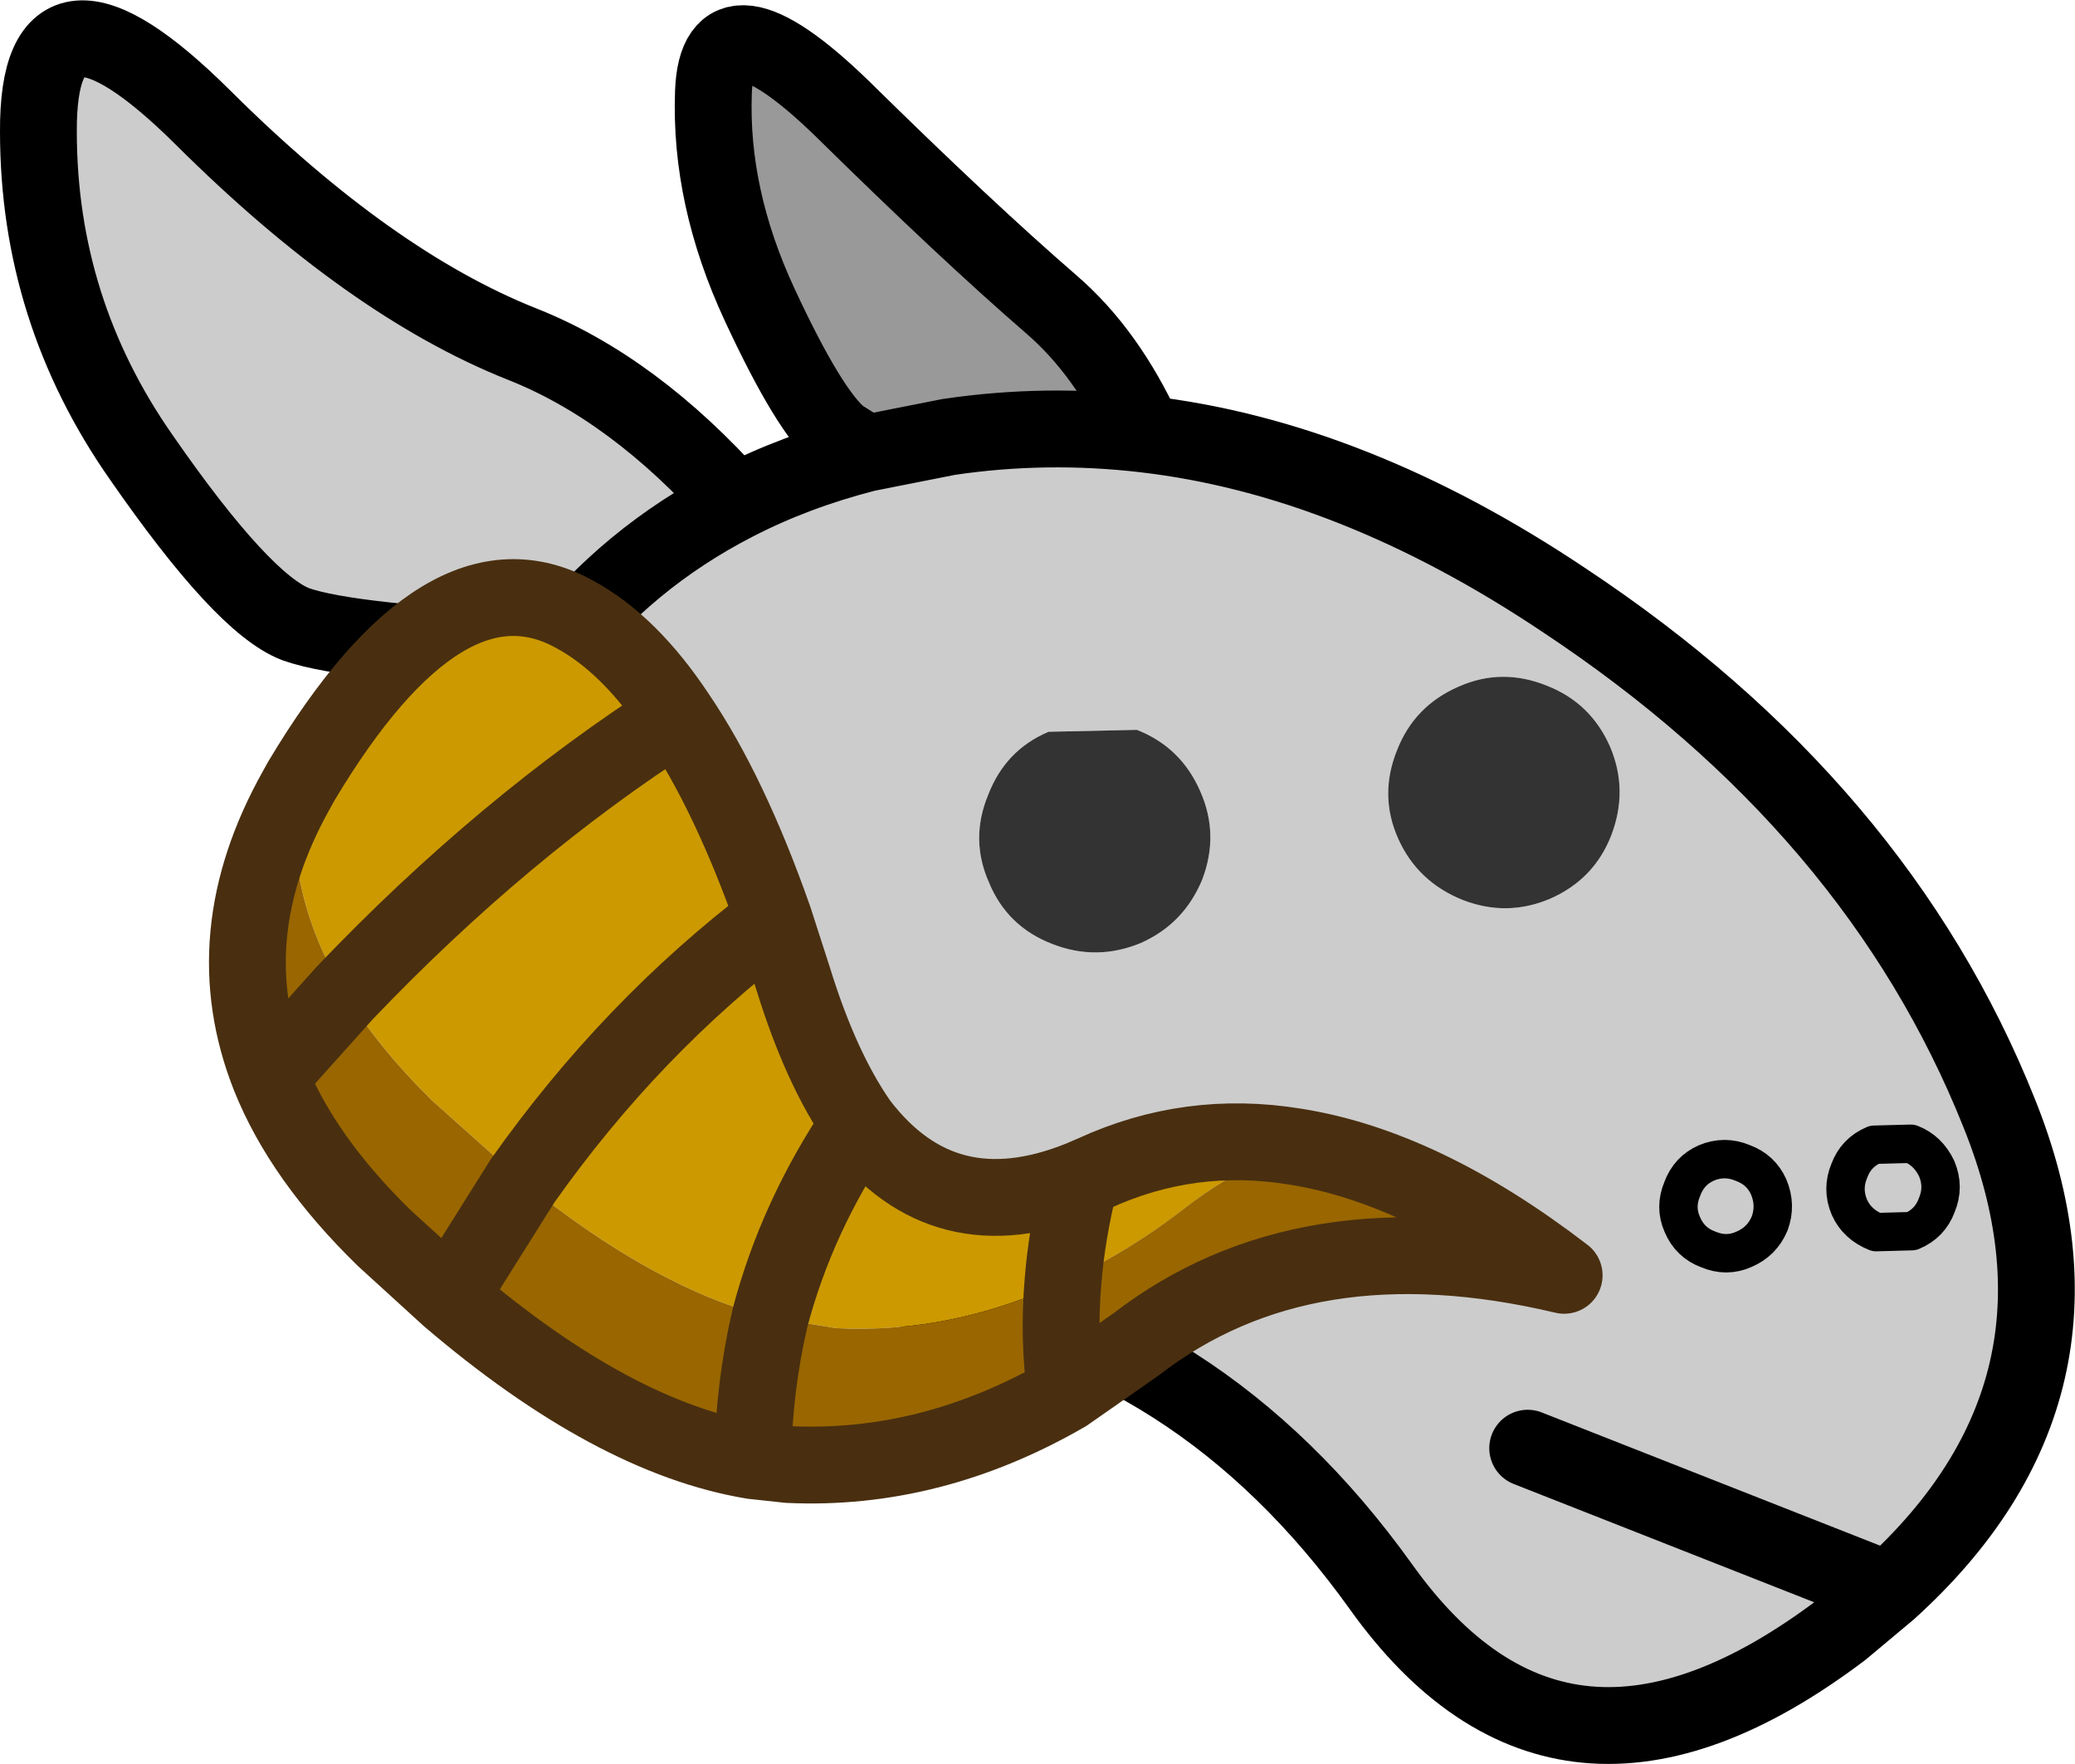 <?xml version="1.0" encoding="UTF-8" standalone="no"?>
<svg xmlns:xlink="http://www.w3.org/1999/xlink" height="91.85px" width="108.05px" xmlns="http://www.w3.org/2000/svg">
  <g transform="matrix(1.0, 0.0, 0.0, 1.0, 128.6, 113.55)">
    <path d="M-83.5 -89.95 L-79.2 -90.8 Q-74.15 -91.55 -69.0 -90.95 -58.2 -89.7 -47.15 -82.3 -30.85 -71.5 -24.5 -55.6 -18.7 -41.2 -30.25 -30.75 L-32.7 -28.7 Q-47.25 -17.7 -56.7 -30.95 -66.2 -44.2 -80.8 -46.35 -95.45 -48.55 -102.25 -56.3 -109.05 -64.1 -102.0 -76.25 L-99.75 -79.6 Q-110.4 -80.05 -113.2 -81.05 -115.95 -82.1 -121.25 -89.75 -126.6 -97.4 -126.6 -106.7 -126.65 -116.0 -118.0 -107.4 -109.35 -98.8 -101.45 -95.65 -95.6 -93.35 -90.3 -87.4 -87.2 -89.0 -83.5 -89.95 M-99.75 -79.6 Q-95.95 -84.5 -90.3 -87.4 -95.95 -84.5 -99.75 -79.6 M-36.5 -51.75 Q-36.1 -50.8 -36.45 -49.85 -36.85 -48.9 -37.8 -48.5 -38.7 -48.1 -39.65 -48.5 -40.6 -48.85 -41.0 -49.8 -41.4 -50.7 -41.0 -51.65 -40.65 -52.6 -39.75 -53.0 -38.8 -53.4 -37.85 -53.0 -36.9 -52.65 -36.5 -51.75 -36.9 -52.65 -37.85 -53.0 -38.8 -53.4 -39.75 -53.0 -40.65 -52.6 -41.0 -51.65 -41.4 -50.7 -41.0 -49.8 -40.6 -48.85 -39.65 -48.5 -38.7 -48.1 -37.8 -48.5 -36.85 -48.9 -36.45 -49.85 -36.1 -50.8 -36.5 -51.75 M-32.3 -50.7 Q-32.7 -51.65 -32.3 -52.6 -31.95 -53.55 -31.0 -53.95 L-29.1 -54.0 Q-28.2 -53.65 -27.75 -52.7 -27.35 -51.75 -27.75 -50.8 -28.1 -49.85 -29.05 -49.45 L-30.9 -49.4 Q-31.9 -49.8 -32.3 -50.7 -31.9 -49.8 -30.9 -49.4 L-29.05 -49.45 Q-28.1 -49.85 -27.75 -50.8 -27.35 -51.75 -27.75 -52.7 -28.2 -53.65 -29.1 -54.0 L-31.0 -53.95 Q-31.95 -53.55 -32.3 -52.6 -32.7 -51.65 -32.3 -50.7 M-55.85 -74.5 Q-56.8 -72.15 -55.8 -69.9 -54.8 -67.65 -52.45 -66.7 -50.15 -65.8 -47.9 -66.75 -45.6 -67.75 -44.7 -70.05 -43.8 -72.4 -44.75 -74.65 -45.75 -76.95 -48.05 -77.85 -50.4 -78.8 -52.65 -77.8 -54.95 -76.8 -55.85 -74.5 M-74.0 -75.45 Q-76.25 -74.5 -77.15 -72.15 -78.1 -69.85 -77.1 -67.6 -76.15 -65.3 -73.8 -64.4 -71.5 -63.5 -69.2 -64.45 -66.95 -65.45 -66.0 -67.75 -65.1 -70.1 -66.1 -72.35 -67.1 -74.65 -69.4 -75.55 L-74.0 -75.45 M-49.05 -38.15 L-30.25 -30.75 -49.05 -38.15" fill="#cccccc" fill-rule="evenodd" stroke="none"/>
    <path d="M-83.5 -89.95 L-84.85 -90.8 Q-86.45 -92.1 -89.05 -97.7 -91.65 -103.3 -91.45 -108.75 -91.25 -114.2 -84.75 -107.9 -78.3 -101.55 -73.85 -97.7 -70.95 -95.2 -69.0 -90.95 -74.15 -91.55 -79.2 -90.8 L-83.5 -89.95" fill="#999999" fill-rule="evenodd" stroke="none"/>
    <path d="M-74.0 -75.45 L-69.4 -75.55 Q-67.1 -74.65 -66.1 -72.35 -65.1 -70.1 -66.0 -67.75 -66.95 -65.45 -69.2 -64.45 -71.5 -63.5 -73.8 -64.4 -76.15 -65.3 -77.1 -67.6 -78.1 -69.85 -77.15 -72.15 -76.25 -74.5 -74.0 -75.45 M-55.85 -74.5 Q-54.95 -76.8 -52.65 -77.8 -50.4 -78.8 -48.05 -77.85 -45.75 -76.95 -44.75 -74.65 -43.8 -72.4 -44.7 -70.05 -45.6 -67.75 -47.9 -66.75 -50.15 -65.8 -52.45 -66.7 -54.8 -67.65 -55.8 -69.9 -56.8 -72.15 -55.85 -74.5" fill="#333333" fill-rule="evenodd" stroke="none"/>
    <path d="M-69.0 -90.95 Q-70.95 -95.2 -73.85 -97.7 -78.3 -101.55 -84.75 -107.9 -91.25 -114.2 -91.45 -108.75 -91.65 -103.3 -89.05 -97.7 -86.45 -92.1 -84.85 -90.8 L-83.5 -89.95 -79.2 -90.8 Q-74.15 -91.55 -69.0 -90.95 -58.2 -89.7 -47.15 -82.3 -30.85 -71.5 -24.5 -55.6 -18.7 -41.2 -30.25 -30.75 L-32.7 -28.7 Q-47.25 -17.7 -56.7 -30.95 -66.2 -44.2 -80.8 -46.35 -95.45 -48.55 -102.25 -56.3 -109.05 -64.1 -102.0 -76.25 L-99.75 -79.6 Q-110.4 -80.05 -113.2 -81.05 -115.95 -82.1 -121.25 -89.75 -126.6 -97.4 -126.6 -106.7 -126.65 -116.0 -118.0 -107.4 -109.35 -98.8 -101.45 -95.65 -95.6 -93.35 -90.3 -87.4 -87.2 -89.0 -83.5 -89.95 M-90.3 -87.4 Q-95.95 -84.5 -99.75 -79.6 M-30.25 -30.75 L-49.05 -38.15" fill="none" stroke="#000000" stroke-linecap="round" stroke-linejoin="round" stroke-width="4.0"/>
    <path d="M-32.3 -50.7 Q-31.9 -49.8 -30.9 -49.4 L-29.05 -49.45 Q-28.1 -49.85 -27.75 -50.8 -27.35 -51.75 -27.75 -52.7 -28.2 -53.65 -29.1 -54.0 L-31.0 -53.95 Q-31.95 -53.55 -32.3 -52.6 -32.7 -51.65 -32.3 -50.7 M-36.5 -51.75 Q-36.9 -52.65 -37.85 -53.0 -38.8 -53.4 -39.75 -53.0 -40.65 -52.6 -41.0 -51.65 -41.4 -50.7 -41.0 -49.8 -40.6 -48.85 -39.65 -48.5 -38.7 -48.1 -37.8 -48.5 -36.85 -48.9 -36.45 -49.85 -36.1 -50.8 -36.5 -51.75" fill="none" stroke="#000000" stroke-linecap="round" stroke-linejoin="round" stroke-width="2.0"/>
    <path d="M-72.35 -52.15 Q-73.05 -49.35 -73.25 -46.8 -73.05 -49.35 -72.35 -52.15 -79.45 -49.3 -83.85 -55.05 -85.85 -57.9 -87.3 -62.6 L-88.3 -65.7 Q-90.6 -72.25 -93.35 -76.3 -95.8 -80.0 -98.65 -81.55 -105.45 -85.35 -112.9 -72.9 L-113.15 -72.45 Q-113.8 -67.05 -110.65 -61.85 -102.4 -70.5 -93.35 -76.3 -102.4 -70.5 -110.65 -61.85 -108.9 -59.0 -106.1 -56.25 L-101.4 -52.05 Q-94.5 -46.45 -88.5 -44.95 L-85.05 -44.4 Q-79.05 -44.1 -73.25 -46.8 -70.0 -48.25 -66.9 -50.65 -64.25 -52.7 -61.15 -53.85 -66.65 -54.75 -71.65 -52.45 L-72.35 -52.15 M-83.85 -55.05 Q-87.1 -50.25 -88.5 -44.95 -87.1 -50.25 -83.85 -55.05 M-88.3 -65.7 Q-95.75 -60.05 -101.4 -52.05 -95.75 -60.05 -88.3 -65.7" fill="#cc9900" fill-rule="evenodd" stroke="none"/>
    <path d="M-61.15 -53.85 Q-64.25 -52.7 -66.9 -50.65 -70.0 -48.25 -73.25 -46.8 -79.05 -44.1 -85.05 -44.4 L-88.5 -44.95 Q-89.35 -41.3 -89.4 -37.5 -89.35 -41.3 -88.5 -44.95 -94.5 -46.45 -101.4 -52.05 L-106.1 -56.25 Q-108.9 -59.0 -110.65 -61.85 -113.8 -67.05 -113.15 -72.45 -117.45 -64.8 -114.55 -57.5 -112.85 -53.25 -108.6 -49.1 L-105.2 -46.0 Q-96.65 -38.7 -89.4 -37.5 L-87.55 -37.3 Q-80.1 -36.95 -73.1 -41.0 L-69.45 -43.55 Q-60.65 -50.35 -47.15 -47.15 -54.5 -52.8 -61.15 -53.85 M-73.25 -46.8 Q-73.5 -43.8 -73.1 -41.0 -73.5 -43.8 -73.25 -46.8 M-105.2 -46.0 L-101.4 -52.05 -105.2 -46.0 M-114.55 -57.5 L-110.65 -61.85 -114.55 -57.5" fill="#996600" fill-rule="evenodd" stroke="none"/>
    <path d="M-73.25 -46.8 Q-73.05 -49.35 -72.35 -52.15 L-71.65 -52.45 Q-66.65 -54.75 -61.15 -53.85 -54.5 -52.8 -47.15 -47.15 -60.65 -50.35 -69.45 -43.55 L-73.1 -41.0 Q-73.5 -43.8 -73.25 -46.8 M-88.5 -44.95 Q-87.1 -50.25 -83.85 -55.05 -79.45 -49.3 -72.35 -52.15 M-83.85 -55.05 Q-85.85 -57.9 -87.3 -62.6 L-88.3 -65.7 Q-90.6 -72.25 -93.35 -76.3 -95.8 -80.0 -98.65 -81.55 -105.45 -85.35 -112.9 -72.9 L-113.15 -72.45 Q-117.45 -64.8 -114.55 -57.5 -112.85 -53.25 -108.6 -49.1 L-105.2 -46.0 Q-96.65 -38.7 -89.4 -37.5 L-87.55 -37.3 Q-80.1 -36.95 -73.1 -41.0 M-89.4 -37.5 Q-89.35 -41.3 -88.5 -44.95 M-101.4 -52.05 Q-95.75 -60.05 -88.3 -65.7 M-101.4 -52.05 L-105.2 -46.0 M-93.35 -76.3 Q-102.4 -70.5 -110.65 -61.85 L-114.55 -57.5" fill="none" stroke="#492f10" stroke-linecap="round" stroke-linejoin="round" stroke-width="4.0"/>
  </g>
</svg>
